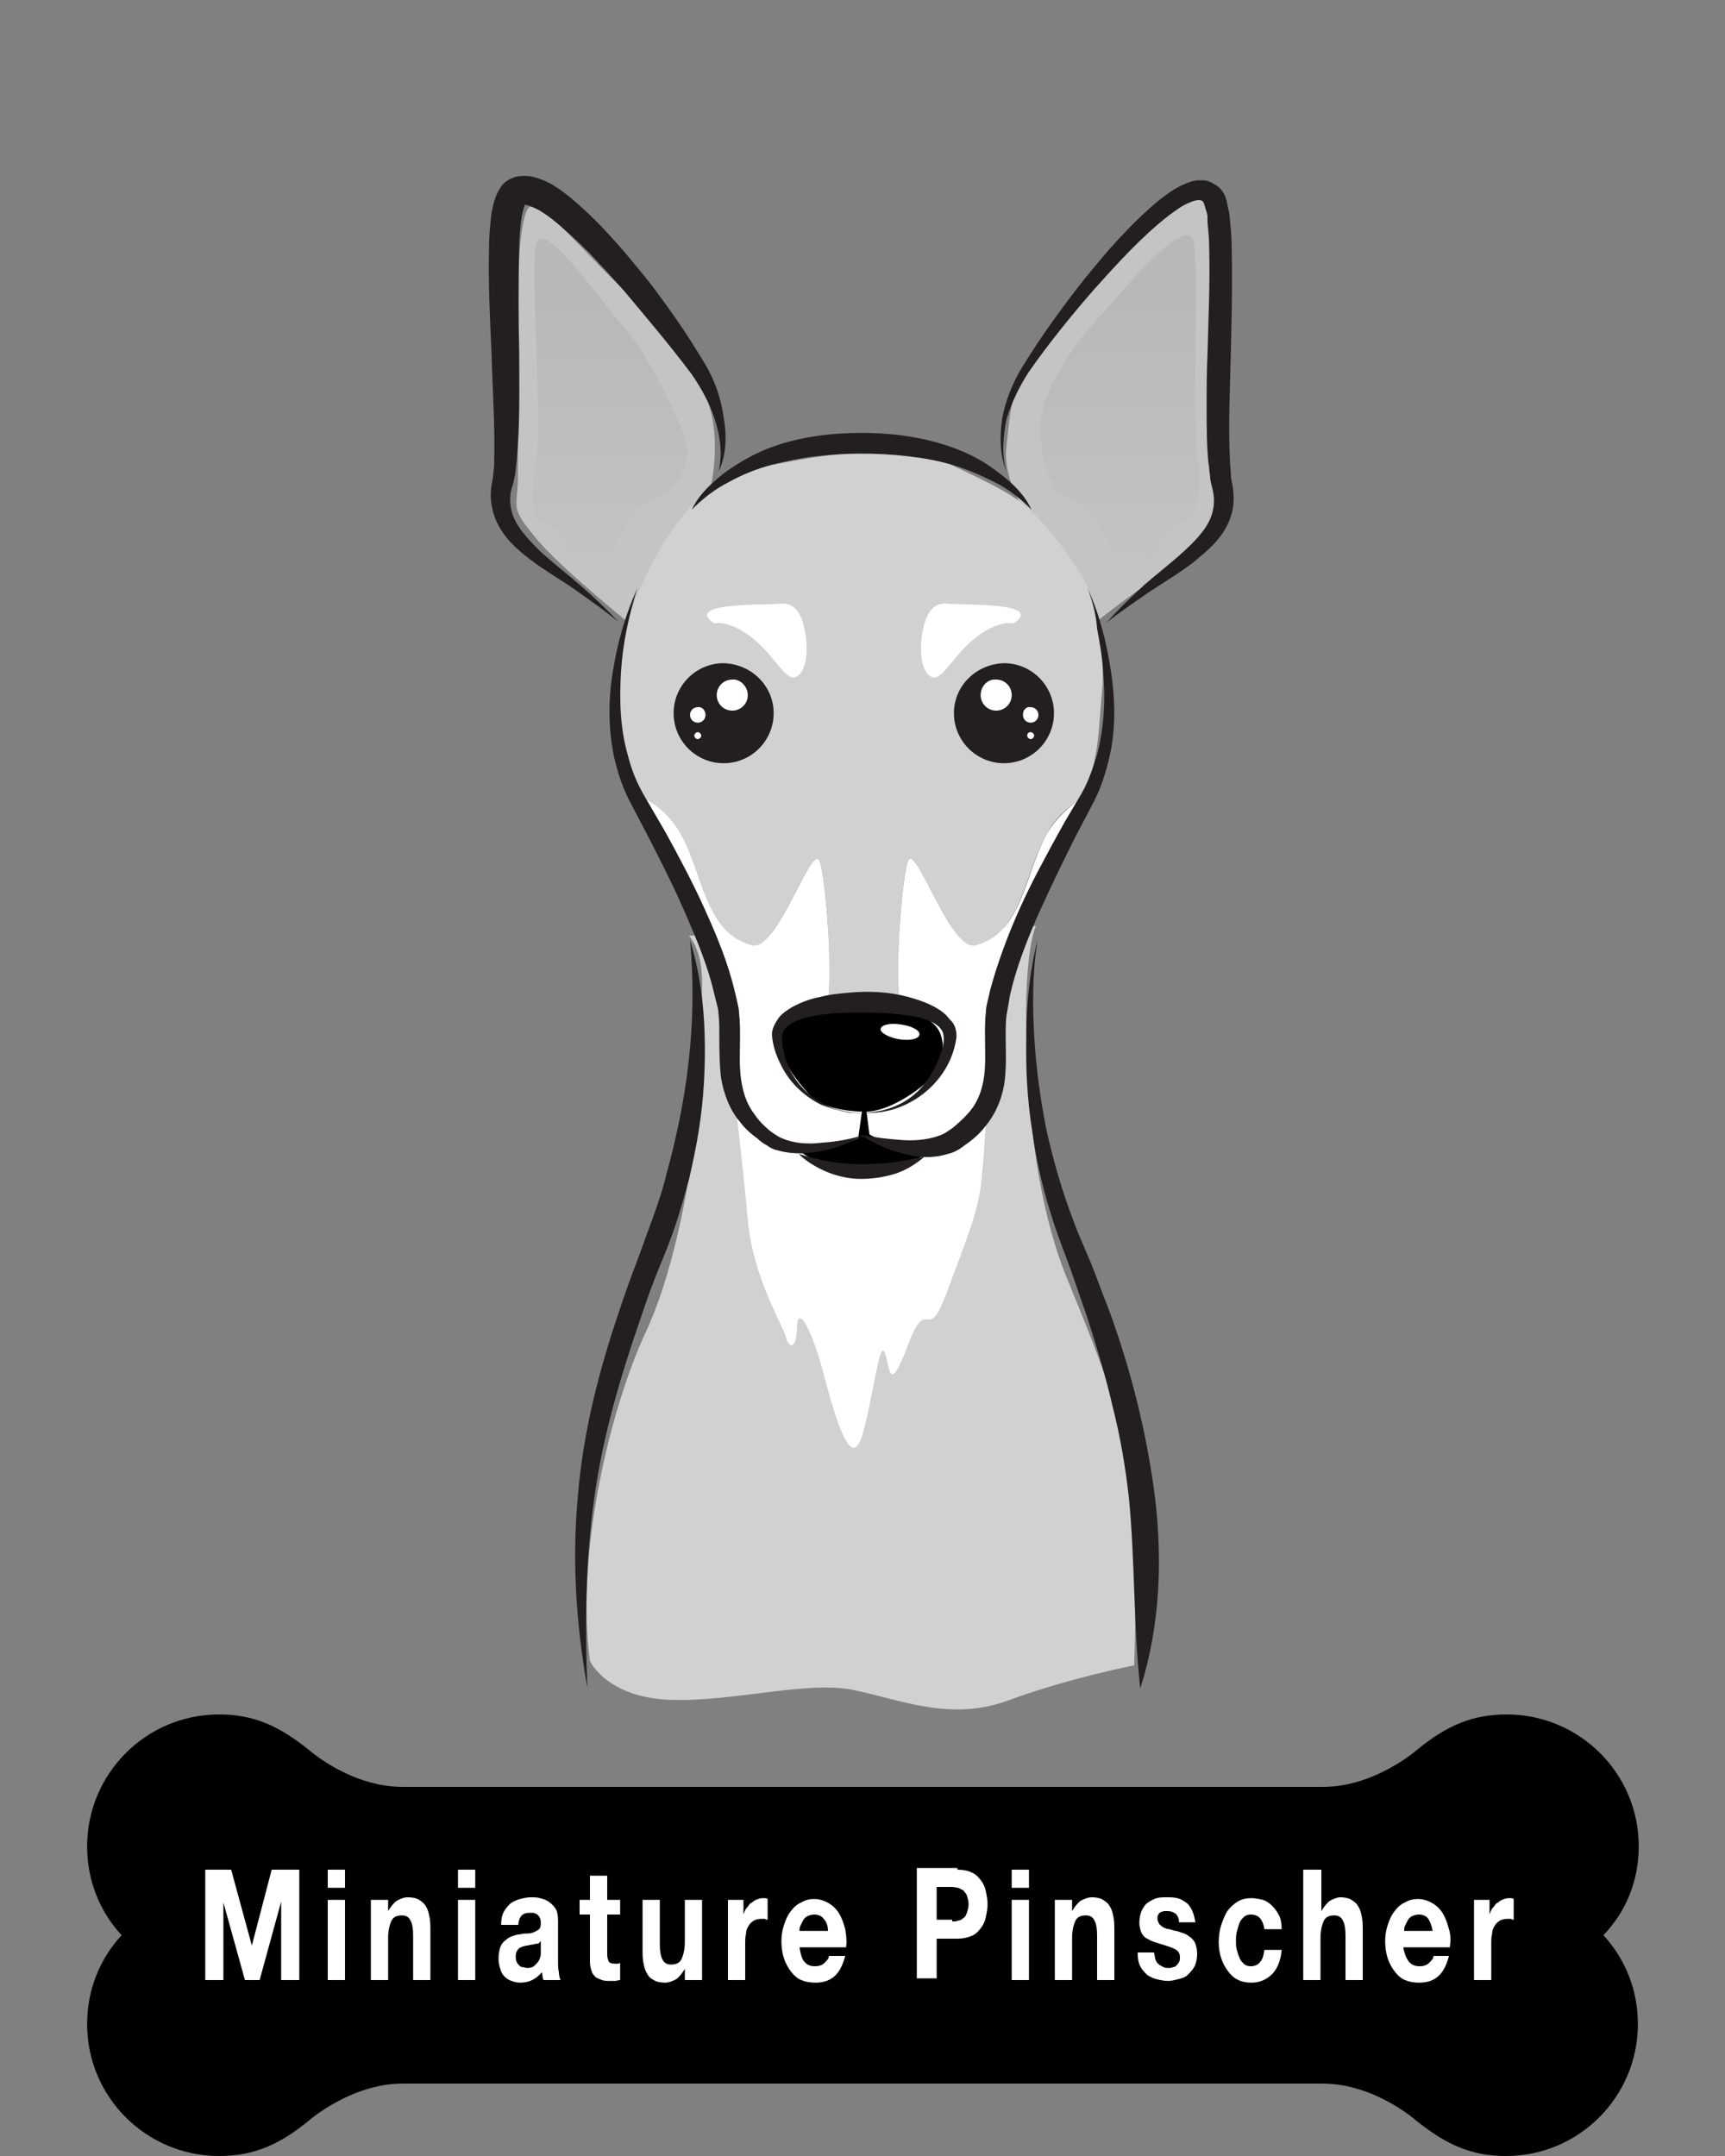 <?xml version="1.0" encoding="utf-8"?>
<!-- Generator: Adobe Illustrator 22.1.0, SVG Export Plug-In . SVG Version: 6.00 Build 0)  -->
<svg version="1.1" id="Layer_1" xmlns="http://www.w3.org/2000/svg" xmlns:xlink="http://www.w3.org/1999/xlink" x="0px" y="0px"
	 viewBox="0 0 200 250" style="enable-background:new 0 0 200 250;" xml:space="preserve">
<rect x="0" y="0" width="200" height="250" fill="#808080" stroke="none"/>
<style type="text/css">
	.st0{fill:#D1D1D1;}
	.st1{fill:#FFFFFF;}
	.st2{fill:#C4C4C4;}
	.st3{fill:url(#SVGID_1_);}
	.st4{fill:url(#SVGID_2_);}
	.st5{fill:#231F20;}
</style>
<g>
	<g>
		<g>
			<path class="st0" d="M81.4,113.9c0,0,0,9.9-0.8,17.3c-0.8,7.4-2.8,17-5.7,23.2c-4.1,8.8-8.2,25.5-6.5,38.2c0,0,1.9,4.2,9.2,4.5
				c7.3,0.3,16.1-2.3,21.5-1.1c5.4,1.1,11.2,3.7,18,1.1c6.8-2.5,14.4-4,14.4-4s0.5-14.4-0.3-21.5c-0.8-7.1-4.4-15.8-7.3-22.9
				c-3-7.1-4.6-16.7-4.9-27.7c-0.3-11,1.1-13.6,1.1-13.6l-40.2,1.1C79.8,108.5,81.4,109.9,81.4,113.9z"/>
			<path class="st1" d="M85.2,127.3c0,0,1.2,10.4,1.5,14.2c0.6,6.6,4,12,4.4,13.5c0.4,1.6,1.3,1.3,1.3-1.1c0-2.4,1.5-0.7,3.2,5.8
				c2,7.7,3.5,10.6,4.6,5.9c1.2-4.7,1.8-10.3,2.4-8.7c0.6,1.6,0.4,5.1,2.7-1c2.3-6.1,2.1,0.4,4.5-6.1c2.4-6.5,3.6-9.2,4-13
				c0.4-3.8,1.2-17.8,1.2-17.8H85.6C85.6,119.2,84.8,124.1,85.2,127.3z"/>
		</g>
		<g>
			<path class="st2" d="M120,61c0,0-3.9-4.7-3.3-9.3c0.5-4.6,0.5-6.5,3.3-10c2.8-3.5,8.3-12.3,10.9-14.2c2.6-1.9,6.1-4.7,7.6-4.6
				c1.4,0.2,2.3,1.2,2.3,4.4c0,3.2,0,11.8,0,15.5c0,3.7,0.5,13.7,0.7,15.1c0.2,1.4-3,7-5.6,8.1c-2.6,1.1-9.3,6.5-9.3,6.5L120,61z"/>
			<path class="st2" d="M82.3,56.9c0,0,1.6-6-0.5-11.1c-2.1-5.1-3-6.3-8.3-11.1c-5.3-4.7-11.1-12.3-12.3-10.5
				C60,26,59.8,36.7,59.8,41.5s0.4,12.5,0.2,15.1c-0.2,2.6-0.5,2.6,2.3,6c2.8,3.3,10.2,9.3,10.2,9.3L82.3,56.9z"/>
			<linearGradient id="SVGID_1_" gradientUnits="userSpaceOnUse" x1="70.768" y1="34.718" x2="70.768" y2="68.267">
				<stop  offset="0" style="stop-color:#B8B8B8"/>
				<stop  offset="1" style="stop-color:#C4C4C4"/>
			</linearGradient>
			<path class="st3" d="M77.5,57.2c0,0,3.1-3,1.9-6.5c-0.8-2.2-4.1-9.4-7-12.7c-2.9-3.3-9.7-13.2-10.3-9.5c-0.6,3.6,0.8,20,0.1,24.6
				c-0.6,4.5-0.9,6.7,0.9,7.4c1.8,0.8,3.9,5.3,5.3,5.7c1.3,0.4,2.2-0.2,3.2-3.5C72.6,59.5,75.6,57.5,77.5,57.2z"/>
			<linearGradient id="SVGID_2_" gradientUnits="userSpaceOnUse" x1="129.76" y1="34.483" x2="129.76" y2="68.281">
				<stop  offset="0" style="stop-color:#B8B8B8"/>
				<stop  offset="1" style="stop-color:#C4C4C4"/>
			</linearGradient>
			<path class="st4" d="M122.4,57.2c0,0-1.9-4-1.8-7.7c0.1-3.7,3.1-8.5,6.1-11.9c3-3.3,11-13.2,11.7-9.5c0.6,3.6-0.2,19.7,0.4,24.3
				c0.6,4.5,0.2,7.4-1.7,8.1c-1.9,0.8-4,5.3-5.4,5.7c-1.4,0.4-2.3-0.2-3.3-3.5C127.4,59.5,124.3,57.5,122.4,57.2z"/>
			<g>
				<path class="st1" d="M121.3,96.8c-2.5,4.7-2.8,11.4-8.2,12.8c-3,0.8-7.1-12.6-7.9-9.6c-0.8,3-1.7,15.4-0.4,19.2h-9.3
					c1.3-3.8,0.4-16.2-0.4-19.2c-0.8-3-4.9,10.4-7.9,9.6c-5.4-1.4-5.6-8.2-8.2-12.8c-1.6-2.9-3.8-4.1-5.3-4.7
					c2.3,5.1,6.7,10.8,7.4,13.6c0.8,3.6,2.3,12.7,4.4,22.2c2.1,9.5,14.8,3.6,14.8,3.6c9.5,3.4,12.8-1.7,13.3-6.6
					c0.4-3.2,1.1-7.8,3.4-15c2.3-7.2,5.3-12.9,7.8-16.7c0.1-0.1,0.2-0.3,0.3-0.4C123.9,93.6,122.5,94.8,121.3,96.8z"/>
				<path class="st0" d="M79,96.8c2.5,4.7,2.8,11.4,8.2,12.8c3,0.8,7.1-12.6,7.9-9.6c0.8,3,1.7,15.4,0.4,19.2h9.3
					c-1.3-3.8-0.4-16.2,0.4-19.2c0.8-3,4.9,10.4,7.9,9.6c5.4-1.4,5.6-8.2,8.2-12.8c1.1-2.1,2.6-3.3,3.9-4c2.2-3.7,2.2-8.6,2.5-11.8
					c0.5-4.4-0.3-9.7-1.5-12.7c-1.3-3-5.1-7.8-7.4-9.7c-2.3-1.9-5.5-3.2-9.7-5.3c-4.2-2.1-16.1-0.4-22.4,1.3
					C80.3,56.2,76,63.4,73.1,71c-3,7.6-0.6,17.1-0.6,17.1c0.2,1.2,0.7,2.6,1.3,4C75.2,92.7,77.4,94,79,96.8z"/>
			</g>
			<path class="st1" d="M82.8,72.3c0,0,1.5-0.5,4.2,1.5c2.7,2,4.1,5.3,5.3,4.7c1.2-0.6,1.4-3,1.1-4.9c-0.3-1.8-0.9-3.8-2.9-3.6
				C88.6,70.2,79.2,69.8,82.8,72.3z"/>
			<path class="st1" d="M117.5,72.3c0,0-1.5-0.5-4.2,1.5c-2.7,2-4.1,5.3-5.3,4.7c-1.2-0.6-1.4-3-1.1-4.9c0.3-1.8,0.9-3.8,2.9-3.6
				C111.8,70.2,121.2,69.8,117.5,72.3z"/>
			<path d="M92.9,133.6c0,0,2.1,1.9,7.3,1.9s7.1-1.7,7.1-1.7s-6.4-1.9-6.5-2.3l-0.4-3.1H100l-0.5,3.6
				C99.5,132,95.1,133.8,92.9,133.6z"/>
			<path d="M100,128.9c0,0-4.4,0-6.1-1.9s-4.7-5.4-2.8-8.1c1.9-2.6,6.3-2.5,9-2.3c2.6,0.2,4.7,0,6.7,1.1c1.9,1.1,2.3,1.9,2.5,3.3
				c0.2,1.4-1.4,4-2.1,4.7C106.3,126.5,102.8,129.1,100,128.9z"/>
			<path class="st1" d="M106.6,120c-0.1,0.5-1.2,0.7-2.4,0.5c-1.2-0.2-2.2-0.8-2.1-1.2c0.1-0.5,1.2-0.7,2.4-0.5
				C105.8,119,106.7,119.5,106.6,120z"/>
		</g>
		<g>
			<g>
				<path class="st5" d="M89.7,82.7c0,3.2-2.6,5.8-5.8,5.8c-3.2,0-5.8-2.6-5.8-5.8c0-3.2,2.6-5.8,5.8-5.8
					C87.1,77,89.7,79.5,89.7,82.7z"/>
				<path class="st1" d="M86.7,80.6c0,1-0.8,1.8-1.8,1.8c-1,0-1.8-0.8-1.8-1.8c0-1,0.8-1.8,1.8-1.8C85.8,78.7,86.7,79.6,86.7,80.6z"
					/>
				<path class="st1" d="M81.8,82.9c0,0.5-0.4,0.9-0.9,0.9c-0.5,0-0.9-0.4-0.9-0.9c0-0.5,0.4-0.9,0.9-0.9
					C81.3,81.9,81.8,82.3,81.8,82.9z"/>
				<path class="st1" d="M81.3,85.3c0,0.2-0.2,0.4-0.4,0.4c-0.2,0-0.4-0.2-0.4-0.4c0-0.2,0.2-0.4,0.4-0.4
					C81.1,84.9,81.3,85.1,81.3,85.3z"/>
			</g>
			<g>
				<path class="st5" d="M110.6,82.7c0,3.2,2.6,5.8,5.8,5.8c3.2,0,5.8-2.6,5.8-5.8c0-3.2-2.6-5.8-5.8-5.8
					C113.2,77,110.6,79.5,110.6,82.7z"/>
				<path class="st1" d="M113.7,80.6c0,1,0.8,1.8,1.8,1.8c1,0,1.8-0.8,1.8-1.8c0-1-0.8-1.8-1.8-1.8
					C114.5,78.7,113.7,79.6,113.7,80.6z"/>
				<path class="st1" d="M118.6,82.9c0,0.5,0.4,0.9,0.9,0.9c0.5,0,0.9-0.4,0.9-0.9c0-0.5-0.4-0.9-0.9-0.9
					C119,81.9,118.6,82.3,118.6,82.9z"/>
				<path class="st1" d="M119.1,85.3c0,0.2,0.2,0.4,0.4,0.4c0.2,0,0.4-0.2,0.4-0.4c0-0.2-0.2-0.4-0.4-0.4
					C119.2,84.9,119.1,85.1,119.1,85.3z"/>
			</g>
			<path class="st5" d="M73.9,68.2c-1,3.2-1.7,6.4-1.9,9.7c-0.2,3.3-0.1,6.6,0.8,9.7c0.4,1.6,1,3.1,1.8,4.5l2.5,4.3
				c1.6,2.9,3.2,5.9,4.6,9c1.4,3.1,2.7,6.2,3.5,9.6c0.1,0.4,0.2,0.8,0.3,1.3c0.1,0.4,0.2,0.9,0.2,1.3c0.1,0.9,0.1,1.8,0.1,2.6
				c0,1.7-0.1,3.3,0.1,4.8c0.2,1.5,0.6,2.9,1.5,4.1c0.4,0.6,0.9,1.2,1.5,1.7c0.3,0.3,0.6,0.5,0.9,0.7c0.3,0.2,0.6,0.4,0.9,0.5
				c1.4,0.6,3,0.7,4.6,0.5c1.6-0.1,3.3-0.4,4.9-0.9c0,0,0,0,0,0c0,0,0,0,0,0c-1.5,0.8-3,1.5-4.7,1.8c-1.7,0.4-3.5,0.5-5.3,0
				c-0.5-0.1-0.9-0.3-1.3-0.6c-0.4-0.2-0.8-0.5-1.1-0.8c-0.7-0.5-1.4-1.1-2-1.9c-1.2-1.4-1.9-3.3-2.2-5.1c-0.2-1.8-0.2-3.5-0.2-5.1
				c0-0.8,0-1.6-0.1-2.4c0-0.4-0.1-0.7-0.2-1.1c-0.1-0.4-0.2-0.8-0.3-1.2c-0.7-3.1-2-6.2-3.3-9.2c-1.3-3-2.8-6-4.3-8.9l-2.3-4.4
				c-0.8-1.6-1.3-3.2-1.7-4.9c-0.7-3.4-0.7-6.8-0.1-10.2C71.6,74.5,72.5,71.3,73.9,68.2C73.9,68.2,73.9,68.2,73.9,68.2
				C73.9,68.2,73.9,68.2,73.9,68.2z"/>
			<path class="st5" d="M83.3,54.7c0.5-2,0.2-4.1-0.4-6c-0.6-1.9-1.6-3.7-2.7-5.3c-2.4-3.2-5.1-6.4-7.7-9.5c-1.3-1.5-2.7-3-4.1-4.5
				c-1.4-1.4-2.9-2.8-4.4-4c-0.8-0.6-1.5-1.1-2.3-1.4c-0.4-0.2-0.7-0.2-0.8-0.3c-0.2,0,0,0,0,0c0,0-0.2,0.3-0.2,0.6l-0.1,0.3
				l-0.1,0.4l-0.1,0.7c-0.1,1-0.2,2-0.2,3c-0.1,4-0.1,8.2,0,12.3c0,4.1,0.1,8.3-0.3,12.5c-0.1,0.5-0.1,1.1-0.2,1.6
				c-0.1,0.5-0.2,1.1-0.4,1.6c-0.2,0.8-0.2,1.7,0,2.5c0.4,1.7,1.8,3.2,3.2,4.6c1.5,1.4,3.1,2.6,4.7,4c1.6,1.4,3.1,2.8,4.5,4.3
				c0,0,0,0,0,0c0,0,0,0,0,0c-1.6-1.3-3.3-2.5-5-3.7c-1.7-1.2-3.5-2.2-5.2-3.5c-1.7-1.3-3.4-2.8-4.2-5.1c-0.4-1.2-0.5-2.4-0.3-3.6
				c0.1-0.5,0.2-1,0.2-1.4c0.1-0.5,0.1-1,0.1-1.5c0.1-4-0.2-8.1-0.3-12.2c-0.2-4.1-0.4-8.3-0.3-12.5c0-1.1,0.1-2.1,0.2-3.2l0.1-0.8
				l0.1-0.4c0-0.2,0.1-0.3,0.1-0.5c0.2-0.7,0.4-1.4,1-2.2c0.3-0.4,0.8-0.7,1.3-0.9c0.5-0.2,1-0.2,1.4-0.2c0.9,0,1.5,0.3,2.1,0.5
				c1.2,0.5,2.1,1.2,3,1.9c3.4,2.8,6.1,6,8.7,9.2c1.3,1.6,2.5,3.3,3.7,5c1.2,1.7,2.3,3.5,3.4,5.3c1.1,1.9,1.8,3.9,2.1,6.1
				C84.3,50.6,84.2,52.9,83.3,54.7C83.3,54.7,83.3,54.7,83.3,54.7C83.3,54.7,83.3,54.7,83.3,54.7z"/>
			<path class="st5" d="M126.1,68.2c1.4,3.1,2.2,6.3,2.7,9.6c0.5,3.3,0.6,6.8-0.2,10.1c-0.4,1.7-0.9,3.3-1.7,4.9l-2.3,4.4
				c-1.5,3-2.9,5.9-4.3,9c-1.3,3-2.5,6.1-3.2,9.2l-0.2,1.2c-0.1,0.4-0.1,0.7-0.2,1.1c-0.1,0.8-0.1,1.6-0.1,2.4
				c0,1.6,0.1,3.3-0.1,5.1c-0.2,1.8-0.9,3.7-2.1,5.2c-0.6,0.8-1.2,1.4-2,2c-0.4,0.3-0.7,0.5-1.1,0.8c-0.5,0.3-0.9,0.5-1.4,0.6
				c-1.9,0.6-3.8,0.4-5.4-0.1c-1.7-0.4-3.3-1.2-4.7-2.1c0,0,0,0,0,0c0,0,0,0,0,0c1.7,0.3,3.3,0.5,4.9,0.6c1.6,0.1,3.2-0.1,4.4-0.6
				c0.3-0.1,0.6-0.3,0.9-0.5c0.3-0.2,0.6-0.4,0.9-0.7c0.6-0.5,1.1-1,1.6-1.6c0.9-1.1,1.4-2.5,1.6-4c0.2-1.5,0.1-3.1,0.1-4.8
				c0-0.9,0-1.7,0.1-2.6c0-0.4,0.1-0.9,0.2-1.3c0.1-0.4,0.2-0.8,0.3-1.3c0.9-3.3,2.1-6.5,3.5-9.6c1.4-3.1,3-6,4.6-8.9
				c0.8-1.5,1.7-2.9,2.5-4.3c0.8-1.4,1.3-2.9,1.8-4.5c0.8-3.1,1-6.4,0.7-9.7c-0.1-1.6-0.4-3.3-0.7-4.9
				C127.1,71.4,126.7,69.8,126.1,68.2C126.1,68.2,126.1,68.2,126.1,68.2C126.1,68.2,126.1,68.2,126.1,68.2z"/>
			<path class="st5" d="M119.6,59.1c-1.3-1.3-2.7-2.4-4.3-3.2c-1.6-0.8-3.2-1.5-4.9-2c-1.7-0.5-3.4-0.8-5.2-1
				c-1.7-0.2-3.5-0.3-5.3-0.3c-1.8,0-3.5,0.1-5.3,0.3c-1.8,0.2-3.5,0.6-5.2,1c-1.7,0.5-3.3,1.1-4.9,2c-1.6,0.8-3,1.9-4.3,3.2
				c0,0,0,0,0,0c0,0,0,0,0,0c0.8-1.7,2.2-3,3.7-4.2c1.5-1.1,3.2-2.1,4.9-2.8c3.5-1.4,7.3-1.9,11.1-1.9c3.7,0,7.5,0.5,11.1,1.9
				c1.8,0.7,3.4,1.6,4.9,2.8C117.5,56.1,118.8,57.4,119.6,59.1C119.7,59.1,119.7,59.1,119.6,59.1C119.6,59.1,119.6,59.1,119.6,59.1z
				"/>
			<path class="st5" d="M116.7,54.7c-0.8-1.9-0.8-4.1-0.5-6.2c0.4-2.1,1.2-4.1,2.3-5.9c2.2-3.6,4.6-6.9,7.2-10.2
				c1.3-1.6,2.6-3.2,4.1-4.8c1.4-1.5,2.9-3,4.6-4.4c0.9-0.7,1.7-1.3,2.8-1.8c0.5-0.2,1.1-0.5,1.9-0.5c0.4,0,0.8,0,1.2,0.2
				c0.4,0.2,0.8,0.4,1.1,0.7c0.6,0.6,0.8,1.3,0.9,1.9c0,0.2,0.1,0.3,0.1,0.5l0.1,0.4l0.1,0.8c0.1,1.1,0.2,2.1,0.2,3.2
				c0.1,4.2,0,8.3-0.1,12.5c-0.1,4.1-0.3,8.3-0.1,12.3c0,0.5,0.1,1,0.1,1.5c0,0.5,0.1,0.9,0.2,1.4c0.2,1.2,0.2,2.4-0.2,3.6
				c-0.4,1.2-1,2.1-1.8,3c-0.7,0.8-1.6,1.5-2.4,2.2c-1.7,1.3-3.5,2.4-5.2,3.5c-1.7,1.2-3.4,2.3-5,3.6c0,0,0,0,0,0c0,0,0,0,0,0
				c1.4-1.6,2.9-3,4.4-4.4c1.6-1.4,3.2-2.6,4.7-4c1.5-1.4,2.8-2.8,3.2-4.5c0.2-0.8,0.2-1.7,0-2.5c-0.1-0.5-0.3-1-0.3-1.6
				c-0.1-0.5-0.1-1.1-0.2-1.6c-0.2-2.1-0.2-4.2-0.2-6.3c0-2.1,0-4.1,0.1-6.2c0.1-4.1,0.3-8.2,0.2-12.3c0-1-0.1-2-0.2-3L140,25
				l-0.1-0.4l-0.1-0.3c-0.1-0.4-0.2-0.7-0.3-0.9c-0.1-0.1-0.2-0.2-0.5-0.2c-0.3,0-0.7,0.1-1.1,0.3c-0.8,0.3-1.6,0.9-2.4,1.5
				c-3.1,2.4-5.9,5.5-8.6,8.5c-2.7,3.1-5.3,6.3-7.6,9.6c-1.1,1.7-2,3.5-2.6,5.5C116.3,50.6,116.1,52.8,116.7,54.7
				C116.7,54.7,116.7,54.7,116.7,54.7C116.7,54.7,116.7,54.7,116.7,54.7z"/>
			<path class="st5" d="M110.9,120.2c-0.6,4.9-4.9,8.4-9.2,8.8c-1.1,0.1-2.2,0.1-3.3,0c-1.1-0.2-2.2-0.5-3.2-0.9
				c-2-1-3.7-2.6-4.7-4.7c-0.5-1-0.9-2.1-1-3.4c0-0.8,0.4-1.4,0.8-2c0.4-0.5,1-0.9,1.5-1.2c1.1-0.6,2.2-1,3.3-1.2
				c1.1-0.3,2.3-0.4,3.4-0.5c2.3-0.2,4.6-0.1,6.8,0.5c1.1,0.3,2.3,0.7,3.3,1.3c0.5,0.3,1.1,0.7,1.5,1.3
				C110.7,118.7,110.9,119.4,110.9,120.2L110.9,120.2z M109.4,120.1c-0.1-0.8-0.7-1.3-1.6-1.7c-0.9-0.4-1.9-0.6-2.9-0.7
				c-2-0.3-4.2-0.3-6.3-0.3c-2.1,0.1-4.3,0.2-6.1,0.9c-0.9,0.4-1.6,0.9-1.8,1.6c-0.1,0.9,0.1,2,0.4,3c0.7,2,2.1,3.8,4,4.9
				c0.9,0.6,2,0.9,3.1,1.1c1.1,0.2,2.2,0.2,3.3,0c2.2-0.3,4.2-1.4,5.6-3.1c0.7-0.8,1.2-1.8,1.6-2.7
				C109.2,122.1,109.5,121.1,109.4,120.1L109.4,120.1z"/>
			<path class="st5" d="M107.2,134.1c-1,0.9-2.2,1.6-3.4,2c-1.3,0.4-2.6,0.6-4,0.6c-1.3,0-2.7-0.3-3.9-0.8c-1.2-0.5-2.4-1.2-3.3-2.1
				c0,0,0,0,0,0c0,0,0,0,0,0c1.3,0.4,2.5,0.7,3.7,0.9c1.2,0.2,2.4,0.3,3.6,0.3c1.2,0,2.4-0.1,3.6-0.2
				C104.7,134.6,105.9,134.4,107.2,134.1C107.2,134.1,107.2,134.1,107.2,134.1C107.2,134.1,107.2,134.1,107.2,134.1z"/>
		</g>
		<g>
			<path class="st5" d="M80,109c1.1,3.6,1.6,7.3,1.7,11c0.1,3.7-0.1,7.5-0.7,11.2c-0.3,1.9-0.7,3.7-1.1,5.5c-0.5,1.8-1,3.6-1.6,5.4
				c-0.6,1.8-1.3,3.5-2,5.2c-0.7,1.7-1.3,3.4-1.9,5.2c-2.4,6.9-4.5,13.9-5.5,21.2c-1,7.2-1.1,14.6-0.8,22c0,0,0,0,0,0c0,0,0,0,0,0
				c-1.3-7.3-1.8-14.8-1.1-22.2c0.6-7.5,2.5-14.8,4.9-21.8c0.6-1.8,1.2-3.5,1.9-5.3l1.9-5.2c0.6-1.7,1.2-3.4,1.6-5.2
				c0.5-1.7,0.9-3.5,1.3-5.3C80.1,123.7,80.7,116.3,80,109C80,109,80,109,80,109C80,109,80,109,80,109z"/>
			<path class="st5" d="M120.3,109c-0.6,3.7-0.6,7.4-0.4,11c0.2,3.7,0.7,7.3,1.4,10.9c0.8,3.6,1.8,7.1,3.1,10.5
				c0.6,1.7,1.4,3.4,2.1,5.1c0.7,1.7,1.3,3.5,2,5.2c1.3,3.5,2.4,7.1,3.3,10.7c0.9,3.6,1.6,7.3,2.1,11.1c0.9,7.5,0.6,15.1-1.7,22.3
				c0,0,0,0,0,0c0,0,0,0,0,0c-0.8-7.5-0.6-14.7-1.3-22c-0.4-3.6-1-7.2-1.9-10.7c-0.8-3.5-1.9-7.1-3-10.5c-0.6-1.7-1.2-3.5-1.8-5.2
				c-0.6-1.7-1.3-3.4-1.9-5.2c-1.2-3.6-2.1-7.2-2.6-10.9c-0.6-3.7-0.8-7.4-0.7-11.2C119,116.3,119.4,112.5,120.3,109
				C120.3,109,120.3,109,120.3,109C120.3,109,120.3,109,120.3,109z"/>
		</g>
	</g>
	<path d="M190,214.1c0-8.5-6.9-15.3-15.3-15.3c-4,0-7,1.3-10.4,4.1c0,0-4.9,4.3-10.9,4.3H100H46.7c-6.1,0-10.9-4.3-10.9-4.3
		c-3.5-2.8-6.4-4.1-10.4-4.1c-8.5,0-15.3,6.9-15.3,15.3c0,4,1.5,7.6,4,10.3c-2.5,2.7-4,6.3-4,10.3c0,8.5,6.9,15.3,15.3,15.3
		c4,0,7-1.3,10.4-4.1c0,0,4.9-4.3,10.9-4.3H100h53.3c6.1,0,10.9,4.3,10.9,4.3c3.5,2.8,6.4,4.1,10.4,4.1c8.5,0,15.3-6.9,15.3-15.3
		c0-4-1.5-7.6-4-10.3C188.5,221.7,190,218.1,190,214.1z"/>
	<g>
		<g>
			<g>
				<path class="st1" d="M26.8,216.8l2.4,8.8h0l2.3-8.8h3.2v12.8h-2.1v-9.1h0l-2.5,9.1h-1.7l-2.5-9h0v9h-2.1v-12.8H26.8z"/>
				<path class="st1" d="M38,218.9v-2.1h2v2.1H38z M40,220.3v9.3h-2v-9.3H40z"/>
				<path class="st1" d="M45,220.3v1.3h0c0.3-0.5,0.6-0.9,1-1.2c0.4-0.2,0.8-0.4,1.3-0.4c0.5,0,1,0.1,1.3,0.3
					c0.3,0.2,0.6,0.4,0.8,0.8c0.2,0.3,0.3,0.7,0.4,1.2c0.1,0.5,0.1,1,0.1,1.6v5.7h-2v-5.2c0-0.8-0.1-1.3-0.3-1.7
					c-0.2-0.4-0.5-0.6-1-0.6c-0.6,0-1,0.2-1.2,0.6c-0.2,0.4-0.4,1.1-0.4,2v4.9h-2v-9.3H45z"/>
				<path class="st1" d="M53.1,218.9v-2.1h2v2.1H53.1z M55.1,220.3v9.3h-2v-9.3H55.1z"/>
				<path class="st1" d="M58.4,221.7c0.2-0.4,0.5-0.7,0.8-1c0.3-0.2,0.7-0.4,1.1-0.5c0.4-0.1,0.8-0.2,1.2-0.2c0.4,0,0.8,0,1.1,0.1
					c0.4,0.1,0.7,0.2,1,0.4c0.3,0.2,0.6,0.5,0.8,0.8c0.2,0.3,0.3,0.8,0.3,1.4v4.8c0,0.4,0,0.8,0.1,1.2c0,0.4,0.1,0.7,0.2,0.9H63
					c0-0.1-0.1-0.3-0.1-0.4c0-0.1,0-0.3-0.1-0.5c-0.3,0.4-0.7,0.7-1.1,0.9c-0.4,0.2-0.9,0.3-1.4,0.3c-0.4,0-0.7-0.1-1-0.2
					c-0.3-0.1-0.6-0.3-0.8-0.5c-0.2-0.2-0.4-0.5-0.5-0.9c-0.1-0.3-0.2-0.8-0.2-1.2c0-0.5,0.1-1,0.2-1.3c0.1-0.3,0.3-0.6,0.6-0.8
					c0.2-0.2,0.5-0.4,0.8-0.5c0.3-0.1,0.6-0.2,0.9-0.2c0.3-0.1,0.6-0.1,0.9-0.1c0.3,0,0.6-0.1,0.8-0.2c0.2-0.1,0.4-0.2,0.5-0.3
					c0.1-0.1,0.2-0.3,0.2-0.6c0-0.3,0-0.5-0.1-0.7c-0.1-0.2-0.2-0.3-0.3-0.4c-0.1-0.1-0.3-0.1-0.4-0.2c-0.2,0-0.3,0-0.5,0
					c-0.4,0-0.7,0.1-0.9,0.3c-0.2,0.2-0.4,0.6-0.4,1.1h-2C58.1,222.6,58.2,222.1,58.4,221.7z M62.5,225.3c-0.1,0.1-0.3,0.1-0.4,0.1
					c-0.1,0-0.3,0.1-0.5,0.1c-0.2,0-0.3,0.1-0.5,0.1c-0.2,0-0.3,0.1-0.5,0.1c-0.1,0.1-0.3,0.1-0.4,0.2c-0.1,0.1-0.2,0.2-0.3,0.4
					c-0.1,0.2-0.1,0.4-0.1,0.6c0,0.2,0,0.4,0.1,0.6c0.1,0.2,0.2,0.3,0.3,0.4c0.1,0.1,0.2,0.2,0.4,0.2c0.2,0,0.3,0.1,0.5,0.1
					c0.4,0,0.7-0.1,0.9-0.3c0.2-0.2,0.4-0.4,0.5-0.6c0.1-0.2,0.2-0.5,0.2-0.7c0-0.2,0-0.4,0-0.6v-1
					C62.7,225.1,62.6,225.2,62.5,225.3z"/>
				<path class="st1" d="M71.9,220.3v1.7h-1.5v4.6c0,0.4,0.1,0.7,0.2,0.9c0.1,0.1,0.3,0.2,0.7,0.2c0.1,0,0.2,0,0.3,0
					c0.1,0,0.2,0,0.3-0.1v2c-0.2,0-0.4,0.1-0.6,0.1c-0.2,0-0.4,0-0.6,0c-0.3,0-0.6,0-0.9-0.1c-0.3-0.1-0.5-0.2-0.7-0.3
					c-0.2-0.2-0.4-0.4-0.5-0.7c-0.1-0.3-0.2-0.7-0.2-1.1V222h-1.2v-1.7h1.2v-2.8h2v2.8H71.9z"/>
				<path class="st1" d="M79.4,229.6v-1.3h0c-0.3,0.5-0.6,0.9-1,1.2c-0.4,0.2-0.8,0.4-1.3,0.4c-0.5,0-1-0.1-1.3-0.3
					c-0.4-0.2-0.6-0.4-0.8-0.8c-0.2-0.3-0.3-0.7-0.4-1.2c-0.1-0.5-0.1-1-0.1-1.6v-5.7h2v5.2c0,0.8,0.1,1.3,0.3,1.7
					c0.2,0.4,0.5,0.6,1,0.6c0.6,0,1-0.2,1.2-0.6c0.2-0.4,0.4-1.1,0.4-2v-4.9h2v9.3H79.4z"/>
				<path class="st1" d="M86.2,220.3v1.7h0c0.1-0.3,0.2-0.6,0.4-0.8c0.2-0.2,0.3-0.5,0.6-0.6c0.2-0.2,0.4-0.3,0.7-0.4
					c0.2-0.1,0.5-0.1,0.7-0.1c0.1,0,0.3,0,0.4,0.1v2.4c-0.1,0-0.2,0-0.3-0.1c-0.1,0-0.3,0-0.4,0c-0.4,0-0.7,0.1-0.9,0.2
					c-0.3,0.2-0.5,0.4-0.6,0.6c-0.2,0.3-0.3,0.6-0.3,0.9c-0.1,0.4-0.1,0.7-0.1,1.2v4.2h-2v-9.3H86.2z"/>
				<path class="st1" d="M93.2,227.4c0.3,0.4,0.7,0.6,1.3,0.6c0.4,0,0.8-0.1,1.1-0.4c0.3-0.3,0.5-0.5,0.5-0.8H98
					c-0.3,1.1-0.7,1.9-1.3,2.4c-0.6,0.5-1.3,0.7-2.2,0.7c-0.6,0-1.1-0.1-1.6-0.3c-0.5-0.2-0.9-0.6-1.2-1c-0.3-0.4-0.6-0.9-0.8-1.5
					c-0.2-0.6-0.3-1.3-0.3-2c0-0.7,0.1-1.3,0.3-1.9c0.2-0.6,0.4-1.1,0.8-1.6c0.3-0.4,0.7-0.8,1.2-1c0.5-0.3,1-0.4,1.5-0.4
					c0.6,0,1.2,0.2,1.7,0.5c0.5,0.3,0.9,0.7,1.2,1.2c0.3,0.5,0.5,1.1,0.7,1.8c0.1,0.7,0.2,1.3,0.1,2.1h-5.4
					C92.8,226.4,92.9,227,93.2,227.4z M95.5,222.5c-0.2-0.3-0.6-0.5-1.1-0.5c-0.3,0-0.6,0.1-0.8,0.2c-0.2,0.1-0.4,0.3-0.5,0.5
					c-0.1,0.2-0.2,0.4-0.3,0.6c-0.1,0.2-0.1,0.4-0.1,0.6h3.3C96,223.3,95.8,222.8,95.5,222.5z"/>
				<path class="st1" d="M111,216.8c0.6,0,1.2,0.1,1.6,0.3c0.5,0.2,0.8,0.5,1.1,0.9c0.3,0.4,0.5,0.8,0.6,1.3c0.1,0.5,0.2,1,0.2,1.5
					c0,0.5-0.1,1-0.2,1.5c-0.1,0.5-0.3,0.9-0.6,1.3c-0.3,0.4-0.6,0.7-1.1,0.9c-0.5,0.2-1,0.3-1.6,0.3h-2.4v4.6h-2.3v-12.8H111z
					 M110.4,222.8c0.3,0,0.5,0,0.7-0.1c0.2,0,0.4-0.1,0.6-0.3c0.2-0.1,0.3-0.3,0.4-0.6c0.1-0.3,0.2-0.6,0.2-1c0-0.4-0.1-0.7-0.2-1
					c-0.1-0.3-0.3-0.4-0.4-0.6c-0.2-0.1-0.4-0.2-0.6-0.3c-0.2,0-0.5-0.1-0.7-0.1h-1.8v3.8H110.4z"/>
				<path class="st1" d="M117.3,218.9v-2.1h2v2.1H117.3z M119.3,220.3v9.3h-2v-9.3H119.3z"/>
				<path class="st1" d="M124.3,220.3v1.3h0c0.3-0.5,0.6-0.9,1-1.2c0.4-0.2,0.8-0.4,1.3-0.4c0.5,0,1,0.1,1.3,0.3
					c0.3,0.2,0.6,0.4,0.8,0.8c0.2,0.3,0.3,0.7,0.4,1.2c0.1,0.5,0.1,1,0.1,1.6v5.7h-2v-5.2c0-0.8-0.1-1.3-0.3-1.7
					c-0.2-0.4-0.5-0.6-1-0.6c-0.6,0-1,0.2-1.2,0.6c-0.2,0.4-0.4,1.1-0.4,2v4.9h-2v-9.3H124.3z"/>
				<path class="st1" d="M134,227.3c0.1,0.2,0.2,0.4,0.4,0.5c0.1,0.1,0.3,0.2,0.5,0.3c0.2,0.1,0.4,0.1,0.6,0.1c0.1,0,0.3,0,0.5-0.1
					c0.2,0,0.3-0.1,0.4-0.2c0.1-0.1,0.2-0.2,0.3-0.4c0.1-0.1,0.1-0.3,0.1-0.6c0-0.4-0.2-0.7-0.6-0.9c-0.4-0.2-1-0.4-1.7-0.6
					c-0.3-0.1-0.6-0.2-0.9-0.3c-0.3-0.1-0.5-0.3-0.8-0.4c-0.2-0.2-0.4-0.4-0.5-0.7c-0.1-0.3-0.2-0.6-0.2-1c0-0.6,0.1-1.1,0.3-1.5
					c0.2-0.4,0.4-0.7,0.7-0.9c0.3-0.2,0.7-0.4,1-0.5c0.4-0.1,0.8-0.1,1.2-0.1c0.4,0,0.8,0,1.2,0.1c0.4,0.1,0.7,0.3,1,0.5
					c0.3,0.2,0.5,0.5,0.7,0.9c0.2,0.4,0.3,0.9,0.4,1.4h-1.9c0-0.5-0.2-0.8-0.4-1c-0.3-0.2-0.6-0.3-0.9-0.3c-0.1,0-0.2,0-0.4,0
					c-0.1,0-0.3,0.1-0.4,0.1c-0.1,0.1-0.2,0.1-0.3,0.3c-0.1,0.1-0.1,0.3-0.1,0.5c0,0.2,0.1,0.4,0.2,0.6c0.1,0.1,0.3,0.3,0.5,0.4
					c0.2,0.1,0.5,0.2,0.7,0.2c0.3,0.1,0.6,0.2,0.8,0.2c0.3,0.1,0.6,0.2,0.9,0.3c0.3,0.1,0.5,0.3,0.8,0.5c0.2,0.2,0.4,0.4,0.5,0.7
					c0.1,0.3,0.2,0.7,0.2,1.1c0,0.6-0.1,1.1-0.3,1.5c-0.2,0.4-0.5,0.7-0.8,1c-0.3,0.3-0.7,0.4-1.1,0.5c-0.4,0.1-0.8,0.2-1.2,0.2
					c-0.4,0-0.9-0.1-1.3-0.2c-0.4-0.1-0.8-0.3-1.1-0.5c-0.3-0.3-0.6-0.6-0.8-1c-0.2-0.4-0.3-0.9-0.3-1.6h1.9
					C133.9,226.8,133.9,227.1,134,227.3z"/>
				<path class="st1" d="M145,222c-0.3,0-0.6,0.1-0.8,0.3c-0.2,0.2-0.4,0.4-0.5,0.7c-0.1,0.3-0.2,0.6-0.3,1
					c-0.1,0.4-0.1,0.7-0.1,1.1c0,0.3,0,0.7,0.1,1c0.1,0.3,0.2,0.7,0.3,0.9c0.1,0.3,0.3,0.5,0.5,0.7c0.2,0.2,0.5,0.3,0.8,0.3
					c0.5,0,0.9-0.2,1.1-0.5c0.3-0.3,0.4-0.8,0.5-1.4h2c-0.1,1.2-0.5,2.2-1.1,2.8c-0.6,0.6-1.4,1-2.4,1c-0.6,0-1.1-0.1-1.5-0.3
					c-0.5-0.2-0.9-0.6-1.2-1c-0.3-0.4-0.6-0.9-0.8-1.5c-0.2-0.6-0.3-1.2-0.3-1.9c0-0.7,0.1-1.4,0.3-2c0.2-0.6,0.4-1.1,0.7-1.6
					c0.3-0.4,0.7-0.8,1.2-1.1c0.5-0.3,1-0.4,1.6-0.4c0.4,0,0.9,0.1,1.3,0.2c0.4,0.1,0.8,0.4,1.1,0.7c0.3,0.3,0.6,0.7,0.8,1.1
					c0.2,0.4,0.3,1,0.3,1.6h-2C146.4,222.5,145.9,222,145,222z"/>
				<path class="st1" d="M153.2,216.8v4.8h0c0.3-0.5,0.6-0.9,1-1.2c0.4-0.2,0.8-0.4,1.2-0.4c0.5,0,1,0.1,1.3,0.3
					c0.3,0.2,0.6,0.4,0.8,0.8c0.2,0.3,0.3,0.7,0.4,1.2c0.1,0.5,0.1,1,0.1,1.6v5.7h-2v-5.2c0-0.8-0.1-1.3-0.3-1.7
					c-0.2-0.4-0.5-0.6-1-0.6c-0.6,0-1,0.2-1.2,0.6c-0.2,0.4-0.4,1.1-0.4,2v4.9h-2v-12.8H153.2z"/>
				<path class="st1" d="M163.3,227.4c0.3,0.4,0.7,0.6,1.3,0.6c0.4,0,0.8-0.1,1.1-0.4c0.3-0.3,0.5-0.5,0.5-0.8h1.8
					c-0.3,1.1-0.7,1.9-1.3,2.4c-0.6,0.5-1.3,0.7-2.2,0.7c-0.6,0-1.1-0.1-1.6-0.3c-0.5-0.2-0.9-0.6-1.2-1c-0.3-0.4-0.6-0.9-0.8-1.5
					c-0.2-0.6-0.3-1.3-0.3-2c0-0.7,0.1-1.3,0.3-1.9c0.2-0.6,0.4-1.1,0.8-1.6c0.3-0.4,0.7-0.8,1.2-1c0.5-0.3,1-0.4,1.5-0.4
					c0.6,0,1.2,0.2,1.7,0.5c0.5,0.3,0.9,0.7,1.2,1.2c0.3,0.5,0.5,1.1,0.7,1.8s0.2,1.3,0.1,2.1h-5.4C162.8,226.4,163,227,163.3,227.4
					z M165.6,222.5c-0.2-0.3-0.6-0.5-1.1-0.5c-0.3,0-0.6,0.1-0.8,0.2c-0.2,0.1-0.4,0.3-0.5,0.5c-0.1,0.2-0.2,0.4-0.3,0.6
					c-0.1,0.2-0.1,0.4-0.1,0.6h3.3C166,223.3,165.8,222.8,165.6,222.5z"/>
				<path class="st1" d="M172.7,220.3v1.7h0c0.1-0.3,0.2-0.6,0.4-0.8c0.2-0.2,0.3-0.5,0.6-0.6c0.2-0.2,0.4-0.3,0.7-0.4
					c0.2-0.1,0.5-0.1,0.7-0.1c0.1,0,0.3,0,0.4,0.1v2.4c-0.1,0-0.2,0-0.3-0.1c-0.1,0-0.3,0-0.4,0c-0.4,0-0.7,0.1-0.9,0.2
					c-0.3,0.2-0.5,0.4-0.6,0.6c-0.2,0.3-0.3,0.6-0.3,0.9c-0.1,0.4-0.1,0.7-0.1,1.2v4.2h-2v-9.3H172.7z"/>
			</g>
		</g>
	</g>
</g>
</svg>
